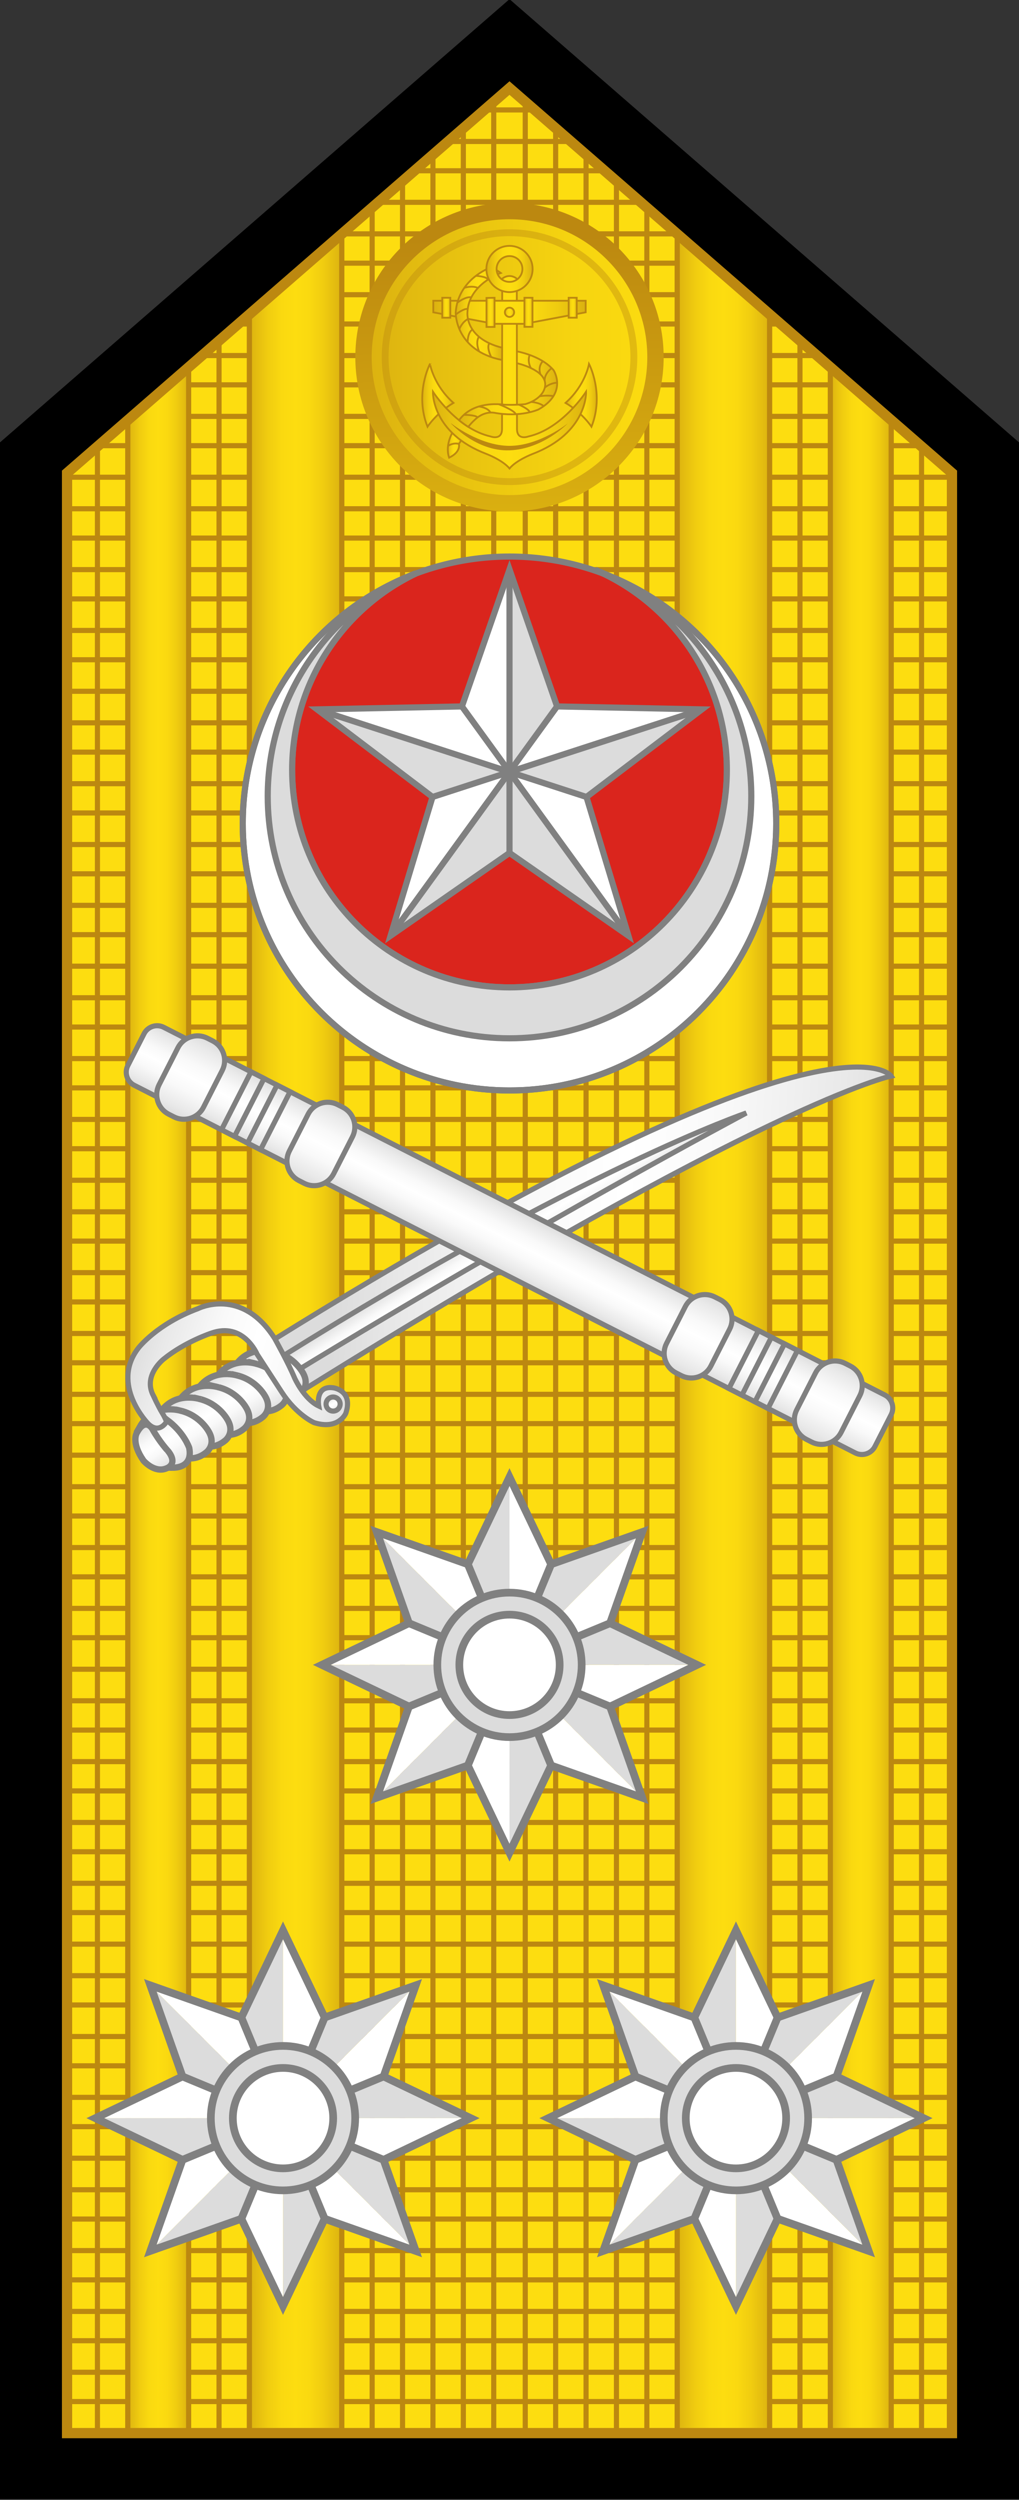 <?xml version="1.0" encoding="utf-8"?>
<!-- Generator: Adobe Illustrator 16.0.0, SVG Export Plug-In . SVG Version: 6.00 Build 0)  -->
<!DOCTYPE svg PUBLIC "-//W3C//DTD SVG 1.1//EN" "http://www.w3.org/Graphics/SVG/1.1/DTD/svg11.dtd">
<svg version="1.1"
	 id="svg18152" xmlns:x="http://ns.adobe.com/Extensibility/1.0/" xmlns:i="http://ns.adobe.com/AdobeIllustrator/10.0/" xmlns:graph="http://ns.adobe.com/Graphs/1.0/" xmlns:dc="http://purl.org/dc/elements/1.1/" xmlns:cc="http://creativecommons.org/ns#" xmlns:inkscape="http://www.inkscape.org/namespaces/inkscape" xmlns:sodipodi="http://sodipodi.sourceforge.net/DTD/sodipodi-0.dtd" xmlns:rdf="http://www.w3.org/1999/02/22-rdf-syntax-ns#" xmlns:svg="http://www.w3.org/2000/svg" inkscape:version="0.91 r13725" sodipodi:docname="16.SKA-BG.svg"
	 xmlns="http://www.w3.org/2000/svg" xmlns:xlink="http://www.w3.org/1999/xlink" x="0px" y="0px" width="198.875px"
	 height="487.545px" viewBox="0 0 198.875 487.545" enable-background="new 0 0 198.875 487.545" xml:space="preserve">
<rect x="0" y="0" width="198.875" height="487.545" fill="#333333" stroke="none"/>
<sodipodi:namedview  id="base" fit-margin-left="0" bordercolor="#666666" pagecolor="#ffffff" inkscape:zoom="0.35" inkscape:cy="644.89649" borderopacity="1.0" inkscape:cx="-491.28567" fit-margin-top="0" showgrid="false" inkscape:window-x="-8" inkscape:window-y="-8" inkscape:window-width="1366" inkscape:current-layer="layer1" inkscape:window-height="705" inkscape:document-units="px" fit-margin-bottom="0" fit-margin-right="0" inkscape:pageshadow="2" inkscape:pageopacity="0.0" inkscape:window-maximized="1">
	</sodipodi:namedview>
<g>
	<g>
		<polygon stroke="#000000" stroke-width="2" stroke-miterlimit="10" points="1,486.382 1,86.733 99.437,1.163 197.875,86.733 
			197.875,486.382 		"/>
		<polygon fill="#FDDD10" points="13.085,474.517 13.085,92.24 99.437,17.175 185.791,92.24 185.791,474.517 		"/>
		<g>
			<line fill="none" stroke="#BC8810" stroke-miterlimit="10" x1="13.25" y1="468.364" x2="185.791" y2="468.364"/>
			<line fill="none" stroke="#BC8810" stroke-miterlimit="10" x1="13.25" y1="462.651" x2="185.791" y2="462.651"/>
			<line fill="none" stroke="#BC8810" stroke-miterlimit="10" x1="13.25" y1="456.499" x2="185.791" y2="456.499"/>
			<line fill="none" stroke="#BC8810" stroke-miterlimit="10" x1="13.25" y1="450.786" x2="185.791" y2="450.786"/>
			<line fill="none" stroke="#BC8810" stroke-miterlimit="10" x1="13.25" y1="444.632" x2="185.791" y2="444.632"/>
			<line fill="none" stroke="#BC8810" stroke-miterlimit="10" x1="13.25" y1="438.921" x2="185.791" y2="438.921"/>
			<line fill="none" stroke="#BC8810" stroke-miterlimit="10" x1="13.25" y1="432.769" x2="185.791" y2="432.769"/>
			<line fill="none" stroke="#BC8810" stroke-miterlimit="10" x1="13.25" y1="427.056" x2="185.791" y2="427.056"/>
			<line fill="none" stroke="#BC8810" stroke-miterlimit="10" x1="13.25" y1="420.903" x2="185.791" y2="420.903"/>
			<line fill="none" stroke="#BC8810" stroke-miterlimit="10" x1="13.25" y1="414.751" x2="185.791" y2="414.751"/>
			<line fill="none" stroke="#BC8810" stroke-miterlimit="10" x1="13.25" y1="409.038" x2="185.791" y2="409.038"/>
			<line fill="none" stroke="#BC8810" stroke-miterlimit="10" x1="13.25" y1="402.886" x2="185.791" y2="402.886"/>
			<line fill="none" stroke="#BC8810" stroke-miterlimit="10" x1="13.25" y1="397.173" x2="185.791" y2="397.173"/>
			<line fill="none" stroke="#BC8810" stroke-miterlimit="10" x1="13.25" y1="391.021" x2="185.791" y2="391.021"/>
			<line fill="none" stroke="#BC8810" stroke-miterlimit="10" x1="13.25" y1="385.308" x2="185.791" y2="385.308"/>
			<line fill="none" stroke="#BC8810" stroke-miterlimit="10" x1="13.25" y1="379.155" x2="185.791" y2="379.155"/>
			<line fill="none" stroke="#BC8810" stroke-miterlimit="10" x1="13.25" y1="373.003" x2="185.791" y2="373.003"/>
			<line fill="none" stroke="#BC8810" stroke-miterlimit="10" x1="13.25" y1="367.29" x2="185.791" y2="367.29"/>
			<line fill="none" stroke="#BC8810" stroke-miterlimit="10" x1="13.25" y1="361.138" x2="185.791" y2="361.138"/>
			<line fill="none" stroke="#BC8810" stroke-miterlimit="10" x1="13.25" y1="355.425" x2="185.791" y2="355.425"/>
			<line fill="none" stroke="#BC8810" stroke-miterlimit="10" x1="13.25" y1="349.272" x2="185.791" y2="349.272"/>
			<line fill="none" stroke="#BC8810" stroke-miterlimit="10" x1="13.25" y1="343.56" x2="185.791" y2="343.56"/>
			<line fill="none" stroke="#BC8810" stroke-miterlimit="10" x1="13.25" y1="337.407" x2="185.791" y2="337.407"/>
			<line fill="none" stroke="#BC8810" stroke-miterlimit="10" x1="13.25" y1="331.694" x2="185.791" y2="331.694"/>
			<line fill="none" stroke="#BC8810" stroke-miterlimit="10" x1="13.25" y1="325.542" x2="185.791" y2="325.542"/>
			<line fill="none" stroke="#BC8810" stroke-miterlimit="10" x1="13.25" y1="319.39" x2="185.791" y2="319.39"/>
			<line fill="none" stroke="#BC8810" stroke-miterlimit="10" x1="13.25" y1="313.677" x2="185.791" y2="313.677"/>
			<line fill="none" stroke="#BC8810" stroke-miterlimit="10" x1="13.25" y1="307.524" x2="185.791" y2="307.524"/>
			<line fill="none" stroke="#BC8810" stroke-miterlimit="10" x1="13.25" y1="301.812" x2="185.791" y2="301.812"/>
			<line fill="none" stroke="#BC8810" stroke-miterlimit="10" x1="13.25" y1="295.659" x2="185.791" y2="295.659"/>
			<line fill="none" stroke="#BC8810" stroke-miterlimit="10" x1="13.25" y1="289.946" x2="185.791" y2="289.946"/>
			<line fill="none" stroke="#BC8810" stroke-miterlimit="10" x1="13.25" y1="283.794" x2="185.791" y2="283.794"/>
			<line fill="none" stroke="#BC8810" stroke-miterlimit="10" x1="13.25" y1="277.642" x2="185.791" y2="277.642"/>
			<line fill="none" stroke="#BC8810" stroke-miterlimit="10" x1="13.25" y1="271.929" x2="185.791" y2="271.929"/>
			<line fill="none" stroke="#BC8810" stroke-miterlimit="10" x1="13.25" y1="265.776" x2="185.791" y2="265.776"/>
			<line fill="none" stroke="#BC8810" stroke-miterlimit="10" x1="13.25" y1="260.063" x2="185.791" y2="260.063"/>
			<line fill="none" stroke="#BC8810" stroke-miterlimit="10" x1="13.25" y1="253.911" x2="185.791" y2="253.911"/>
			<line fill="none" stroke="#BC8810" stroke-miterlimit="10" x1="13.25" y1="248.198" x2="185.791" y2="248.198"/>
			<line fill="none" stroke="#BC8810" stroke-miterlimit="10" x1="13.25" y1="242.046" x2="185.791" y2="242.046"/>
			<line fill="none" stroke="#BC8810" stroke-miterlimit="10" x1="13.25" y1="236.333" x2="185.791" y2="236.333"/>
			<line fill="none" stroke="#BC8810" stroke-miterlimit="10" x1="13.25" y1="230.179" x2="185.791" y2="230.179"/>
			<line fill="none" stroke="#BC8810" stroke-miterlimit="10" x1="13.25" y1="224.028" x2="185.791" y2="224.028"/>
			<line fill="none" stroke="#BC8810" stroke-miterlimit="10" x1="13.25" y1="218.315" x2="185.791" y2="218.315"/>
			<line fill="none" stroke="#BC8810" stroke-miterlimit="10" x1="13.25" y1="212.163" x2="185.791" y2="212.163"/>
			<line fill="none" stroke="#BC8810" stroke-miterlimit="10" x1="13.25" y1="206.45" x2="185.791" y2="206.45"/>
			<line fill="none" stroke="#BC8810" stroke-miterlimit="10" x1="13.25" y1="200.298" x2="185.791" y2="200.298"/>
			<line fill="none" stroke="#BC8810" stroke-miterlimit="10" x1="13.25" y1="194.585" x2="185.791" y2="194.585"/>
			<line fill="none" stroke="#BC8810" stroke-miterlimit="10" x1="13.25" y1="188.431" x2="185.791" y2="188.431"/>
			<line fill="none" stroke="#BC8810" stroke-miterlimit="10" x1="13.25" y1="182.28" x2="185.791" y2="182.28"/>
			<line fill="none" stroke="#BC8810" stroke-miterlimit="10" x1="13.25" y1="176.567" x2="185.791" y2="176.567"/>
			<line fill="none" stroke="#BC8810" stroke-miterlimit="10" x1="13.25" y1="170.416" x2="185.791" y2="170.416"/>
			<line fill="none" stroke="#BC8810" stroke-miterlimit="10" x1="13.25" y1="164.702" x2="185.791" y2="164.702"/>
			<line fill="none" stroke="#BC8810" stroke-miterlimit="10" x1="13.25" y1="158.55" x2="185.791" y2="158.55"/>
			<line fill="none" stroke="#BC8810" stroke-miterlimit="10" x1="13.25" y1="152.837" x2="185.791" y2="152.837"/>
			<line fill="none" stroke="#BC8810" stroke-miterlimit="10" x1="13.25" y1="146.683" x2="185.791" y2="146.683"/>
			<line fill="none" stroke="#BC8810" stroke-miterlimit="10" x1="13.25" y1="140.97" x2="185.791" y2="140.97"/>
			<line fill="none" stroke="#BC8810" stroke-miterlimit="10" x1="13.25" y1="134.819" x2="185.791" y2="134.819"/>
			<line fill="none" stroke="#BC8810" stroke-miterlimit="10" x1="13.25" y1="128.667" x2="185.791" y2="128.667"/>
			<line fill="none" stroke="#BC8810" stroke-miterlimit="10" x1="13.25" y1="122.954" x2="185.791" y2="122.954"/>
			<line fill="none" stroke="#BC8810" stroke-miterlimit="10" x1="13.25" y1="116.8" x2="185.791" y2="116.8"/>
			<line fill="none" stroke="#BC8810" stroke-miterlimit="10" x1="13.25" y1="111.089" x2="185.791" y2="111.089"/>
			<line fill="none" stroke="#BC8810" stroke-miterlimit="10" x1="13.25" y1="104.936" x2="185.791" y2="104.936"/>
			<line fill="none" stroke="#BC8810" stroke-miterlimit="10" x1="13.25" y1="99.222" x2="185.791" y2="99.222"/>
			<line fill="none" stroke="#BC8810" stroke-miterlimit="10" x1="13.25" y1="93.071" x2="185.791" y2="93.071"/>
			<line fill="none" stroke="#BC8810" stroke-miterlimit="10" x1="19.207" y1="86.919" x2="179.668" y2="86.919"/>
			<line fill="none" stroke="#BC8810" stroke-miterlimit="10" x1="25.778" y1="81.206" x2="173.094" y2="81.206"/>
			<line fill="none" stroke="#BC8810" stroke-miterlimit="10" x1="32.855" y1="75.053" x2="166.018" y2="75.053"/>
			<line fill="none" stroke="#BC8810" stroke-miterlimit="10" x1="39.428" y1="69.341" x2="159.445" y2="69.341"/>
			<line fill="none" stroke="#BC8810" stroke-miterlimit="10" x1="46.506" y1="63.188" x2="152.368" y2="63.188"/>
			<line fill="none" stroke="#BC8810" stroke-miterlimit="10" x1="53.076" y1="57.475" x2="145.797" y2="57.475"/>
			<line fill="none" stroke="#BC8810" stroke-miterlimit="10" x1="60.154" y1="51.323" x2="138.717" y2="51.323"/>
			<line fill="none" stroke="#BC8810" stroke-miterlimit="10" x1="66.727" y1="45.61" x2="132.146" y2="45.61"/>
			<line fill="none" stroke="#BC8810" stroke-miterlimit="10" x1="73.803" y1="39.458" x2="125.068" y2="39.458"/>
			<line fill="none" stroke="#BC8810" stroke-miterlimit="10" x1="80.881" y1="33.305" x2="117.992" y2="33.305"/>
			<line fill="none" stroke="#BC8810" stroke-miterlimit="10" x1="87.453" y1="27.592" x2="111.422" y2="27.592"/>
			<line fill="none" stroke="#BC8810" stroke-miterlimit="10" x1="94.53" y1="21.44" x2="104.342" y2="21.44"/>
			<line fill="none" stroke="#BC8810" stroke-miterlimit="10" x1="179.855" y1="87.083" x2="179.855" y2="474.661"/>
			<line fill="none" stroke="#BC8810" stroke-miterlimit="10" x1="173.924" y1="81.926" x2="173.924" y2="474.661"/>
			<line fill="none" stroke="#BC8810" stroke-miterlimit="10" x1="167.991" y1="76.769" x2="167.991" y2="474.661"/>
			<line fill="none" stroke="#BC8810" stroke-miterlimit="10" x1="162.057" y1="71.612" x2="162.057" y2="474.661"/>
			<line fill="none" stroke="#BC8810" stroke-miterlimit="10" x1="156.127" y1="66.455" x2="156.127" y2="474.661"/>
			<line fill="none" stroke="#BC8810" stroke-miterlimit="10" x1="150.193" y1="61.298" x2="150.193" y2="474.661"/>
			<line fill="none" stroke="#BC8810" stroke-miterlimit="10" x1="144.043" y1="55.949" x2="144.043" y2="474.661"/>
			<line fill="none" stroke="#BC8810" stroke-miterlimit="10" x1="138.107" y1="50.792" x2="138.107" y2="474.661"/>
			<line fill="none" stroke="#BC8810" stroke-miterlimit="10" x1="132.174" y1="45.635" x2="132.174" y2="474.661"/>
			<line fill="none" stroke="#BC8810" stroke-miterlimit="10" x1="126.243" y1="40.478" x2="126.243" y2="474.661"/>
			<line fill="none" stroke="#BC8810" stroke-miterlimit="10" x1="120.311" y1="35.321" x2="120.311" y2="474.661"/>
			<line fill="none" stroke="#BC8810" stroke-miterlimit="10" x1="114.379" y1="30.164" x2="114.379" y2="474.661"/>
			<line fill="none" stroke="#BC8810" stroke-miterlimit="10" x1="108.445" y1="25.007" x2="108.445" y2="474.661"/>
			<line fill="none" stroke="#BC8810" stroke-miterlimit="10" x1="102.512" y1="19.849" x2="102.512" y2="474.661"/>
			<line fill="none" stroke="#BC8810" stroke-miterlimit="10" x1="96.36" y1="19.849" x2="96.36" y2="474.661"/>
			<line fill="none" stroke="#BC8810" stroke-miterlimit="10" x1="90.428" y1="25.007" x2="90.428" y2="474.661"/>
			<line fill="none" stroke="#BC8810" stroke-miterlimit="10" x1="84.495" y1="30.164" x2="84.495" y2="474.661"/>
			<line fill="none" stroke="#BC8810" stroke-miterlimit="10" x1="78.563" y1="35.321" x2="78.563" y2="474.661"/>
			<line fill="none" stroke="#BC8810" stroke-miterlimit="10" x1="72.631" y1="40.478" x2="72.631" y2="474.661"/>
			<line fill="none" stroke="#BC8810" stroke-miterlimit="10" x1="66.697" y1="45.635" x2="66.697" y2="474.661"/>
			<line fill="none" stroke="#BC8810" stroke-miterlimit="10" x1="60.764" y1="50.792" x2="60.764" y2="474.661"/>
			<line fill="none" stroke="#BC8810" stroke-miterlimit="10" x1="54.832" y1="55.949" x2="54.832" y2="474.661"/>
			<line fill="none" stroke="#BC8810" stroke-miterlimit="10" x1="48.68" y1="61.298" x2="48.68" y2="474.661"/>
			<line fill="none" stroke="#BC8810" stroke-miterlimit="10" x1="42.748" y1="66.455" x2="42.748" y2="474.661"/>
			<line fill="none" stroke="#BC8810" stroke-miterlimit="10" x1="36.814" y1="71.612" x2="36.814" y2="474.661"/>
			<line fill="none" stroke="#BC8810" stroke-miterlimit="10" x1="30.883" y1="76.769" x2="30.883" y2="474.661"/>
			<line fill="none" stroke="#BC8810" stroke-miterlimit="10" x1="24.949" y1="81.926" x2="24.949" y2="474.661"/>
			<line fill="none" stroke="#BC8810" stroke-miterlimit="10" x1="19.017" y1="87.083" x2="19.017" y2="474.661"/>
		</g>
		<g>
			
				<linearGradient id="SVGID_1_" gradientUnits="userSpaceOnUse" x1="988.91" y1="678.279" x2="1000.775" y2="678.279" gradientTransform="matrix(1 0 0 1 -963.961 -405.215)">
				<stop  offset="0" style="stop-color:#DBB110"/>
				<stop  offset="0.041" style="stop-color:#E0B810"/>
				<stop  offset="0.197" style="stop-color:#F0CC10"/>
				<stop  offset="0.351" style="stop-color:#FAD910"/>
				<stop  offset="0.5" style="stop-color:#FDDD10"/>
				<stop  offset="0.649" style="stop-color:#FAD910"/>
				<stop  offset="0.803" style="stop-color:#F0CC10"/>
				<stop  offset="0.959" style="stop-color:#E0B810"/>
				<stop  offset="1" style="stop-color:#DBB110"/>
			</linearGradient>
			<polygon fill="url(#SVGID_1_)" stroke="#BC8810" stroke-miterlimit="10" points="24.949,474.517 24.949,81.926 36.814,71.612 
				36.814,474.517 			"/>
			
				<linearGradient id="SVGID_2_" gradientUnits="userSpaceOnUse" x1="1126.018" y1="678.279" x2="1137.885" y2="678.279" gradientTransform="matrix(1 0 0 1 -963.961 -405.215)">
				<stop  offset="0" style="stop-color:#DBB110"/>
				<stop  offset="0.041" style="stop-color:#E0B810"/>
				<stop  offset="0.197" style="stop-color:#F0CC10"/>
				<stop  offset="0.351" style="stop-color:#FAD910"/>
				<stop  offset="0.5" style="stop-color:#FDDD10"/>
				<stop  offset="0.649" style="stop-color:#FAD910"/>
				<stop  offset="0.803" style="stop-color:#F0CC10"/>
				<stop  offset="0.959" style="stop-color:#E0B810"/>
				<stop  offset="1" style="stop-color:#DBB110"/>
			</linearGradient>
			<polygon fill="url(#SVGID_2_)" stroke="#BC8810" stroke-miterlimit="10" points="173.924,474.517 173.924,81.926 162.057,71.612 
				162.057,474.517 			"/>
			
				<linearGradient id="SVGID_3_" gradientUnits="userSpaceOnUse" x1="1012.641" y1="665.29" x2="1030.658" y2="665.29" gradientTransform="matrix(1 0 0 1 -963.961 -405.215)">
				<stop  offset="0" style="stop-color:#DBB110"/>
				<stop  offset="0.041" style="stop-color:#E0B810"/>
				<stop  offset="0.197" style="stop-color:#F0CC10"/>
				<stop  offset="0.351" style="stop-color:#FAD910"/>
				<stop  offset="0.5" style="stop-color:#FDDD10"/>
				<stop  offset="0.649" style="stop-color:#FAD910"/>
				<stop  offset="0.803" style="stop-color:#F0CC10"/>
				<stop  offset="0.959" style="stop-color:#E0B810"/>
				<stop  offset="1" style="stop-color:#DBB110"/>
			</linearGradient>
			<polygon fill="url(#SVGID_3_)" stroke="#BC8810" stroke-miterlimit="10" points="48.68,474.517 48.68,61.298 66.697,45.635 
				66.697,474.517 			"/>
			
				<linearGradient id="SVGID_4_" gradientUnits="userSpaceOnUse" x1="1096.135" y1="665.29" x2="1114.154" y2="665.29" gradientTransform="matrix(1 0 0 1 -963.961 -405.215)">
				<stop  offset="0" style="stop-color:#DBB110"/>
				<stop  offset="0.041" style="stop-color:#E0B810"/>
				<stop  offset="0.197" style="stop-color:#F0CC10"/>
				<stop  offset="0.351" style="stop-color:#FAD910"/>
				<stop  offset="0.5" style="stop-color:#FDDD10"/>
				<stop  offset="0.649" style="stop-color:#FAD910"/>
				<stop  offset="0.803" style="stop-color:#F0CC10"/>
				<stop  offset="0.959" style="stop-color:#E0B810"/>
				<stop  offset="1" style="stop-color:#DBB110"/>
			</linearGradient>
			<polygon fill="url(#SVGID_4_)" stroke="#BC8810" stroke-miterlimit="10" points="150.193,474.517 150.193,61.298 132.174,45.635 
				132.174,474.517 			"/>
		</g>
		<polygon fill="none" stroke="#BC8810" stroke-width="2" stroke-miterlimit="10" points="13.085,474.517 13.085,92.24 
			99.437,17.175 185.791,92.24 185.791,474.517 		"/>
	</g>
	<g>
		<g>
			<g>
				<g>
					<polygon fill="#DCDCDC" points="143.635,413.091 135.508,393.464 143.635,376.466 					"/>
					<polygon fill="#FFFFFF" points="143.635,413.091 151.764,393.464 143.635,376.466 					"/>
					<polygon fill="#DCDCDC" points="143.635,413.091 151.764,393.464 169.536,387.192 					"/>
					<polygon fill="#FFFFFF" points="143.635,413.091 163.262,404.964 169.536,387.192 					"/>
					<polygon fill="#DCDCDC" points="143.635,413.091 163.262,404.964 180.262,413.091 					"/>
					<polygon fill="#FFFFFF" points="143.635,413.091 163.262,421.222 180.262,413.091 					"/>
					<polygon fill="#DCDCDC" points="143.635,413.091 163.262,421.222 169.536,438.991 					"/>
					<polygon fill="#FFFFFF" points="143.635,413.091 151.764,432.718 169.536,438.991 					"/>
					<polygon fill="#DCDCDC" points="143.635,413.091 151.764,432.718 143.635,449.72 					"/>
					<polygon fill="#FFFFFF" points="143.635,413.091 135.508,432.718 143.635,449.72 					"/>
					<polygon fill="#DCDCDC" points="143.635,413.091 135.508,432.718 117.736,438.991 					"/>
					<polygon fill="#FFFFFF" points="143.635,413.091 124.01,421.222 117.736,438.991 					"/>
					<polygon fill="#DCDCDC" points="143.635,413.091 124.01,421.222 107.008,413.091 					"/>
					<polygon fill="#FFFFFF" points="143.635,413.091 124.01,404.964 107.008,413.091 					"/>
					<polygon fill="#DCDCDC" points="143.635,413.091 124.01,404.964 117.736,387.192 					"/>
					<polygon fill="#FFFFFF" points="143.635,413.091 135.508,393.464 117.736,387.192 					"/>
				</g>
				<g>
					
						<line fill="none" stroke="#808080" stroke-width="1.5" stroke-miterlimit="10" x1="135.508" y1="393.464" x2="151.764" y2="432.718"/>
					
						<line fill="none" stroke="#808080" stroke-width="1.5" stroke-miterlimit="10" x1="151.764" y1="393.464" x2="135.508" y2="432.718"/>
					
						<line fill="none" stroke="#808080" stroke-width="1.5" stroke-miterlimit="10" x1="163.262" y1="421.222" x2="124.01" y2="404.964"/>
					
						<line fill="none" stroke="#808080" stroke-width="1.5" stroke-miterlimit="10" x1="163.262" y1="404.964" x2="124.01" y2="421.222"/>
				</g>
				<polygon fill="none" stroke="#808080" stroke-width="1.5" stroke-miterlimit="10" points="143.635,376.466 151.764,393.464 
					169.536,387.192 163.262,404.964 180.262,413.091 163.262,421.222 169.536,438.991 151.764,432.718 143.635,449.72 
					135.508,432.718 117.736,438.991 124.01,421.222 107.008,413.091 124.01,404.964 117.736,387.192 135.508,393.464 				"/>
			</g>
			<g>
				<circle fill="#DCDCDC" stroke="#808080" stroke-width="1.5" stroke-miterlimit="10" cx="143.635" cy="413.092" r="14.087"/>
				<circle fill="#FFFFFF" stroke="#808080" stroke-width="1.5" stroke-miterlimit="10" cx="143.635" cy="413.092" r="9.792"/>
			</g>
		</g>
		<g>
			<g>
				<g>
					<polygon fill="#DCDCDC" points="55.236,413.091 47.107,393.464 55.236,376.466 					"/>
					<polygon fill="#FFFFFF" points="55.236,413.091 63.365,393.464 55.236,376.466 					"/>
					<polygon fill="#DCDCDC" points="55.236,413.091 63.365,393.464 81.135,387.192 					"/>
					<polygon fill="#FFFFFF" points="55.236,413.091 74.862,404.964 81.135,387.192 					"/>
					<polygon fill="#DCDCDC" points="55.236,413.091 74.862,404.964 91.863,413.091 					"/>
					<polygon fill="#FFFFFF" points="55.236,413.091 74.862,421.222 91.863,413.091 					"/>
					<polygon fill="#DCDCDC" points="55.236,413.091 74.862,421.222 81.135,438.991 					"/>
					<polygon fill="#FFFFFF" points="55.236,413.091 63.365,432.718 81.135,438.991 					"/>
					<polygon fill="#DCDCDC" points="55.236,413.091 63.365,432.718 55.236,449.72 					"/>
					<polygon fill="#FFFFFF" points="55.236,413.091 47.107,432.718 55.236,449.72 					"/>
					<polygon fill="#DCDCDC" points="55.236,413.091 47.107,432.718 29.338,438.991 					"/>
					<polygon fill="#FFFFFF" points="55.236,413.091 35.61,421.222 29.338,438.991 					"/>
					<polygon fill="#DCDCDC" points="55.236,413.091 35.61,421.222 18.609,413.091 					"/>
					<polygon fill="#FFFFFF" points="55.236,413.091 35.61,404.964 18.609,413.091 					"/>
					<polygon fill="#DCDCDC" points="55.236,413.091 35.61,404.964 29.338,387.192 					"/>
					<polygon fill="#FFFFFF" points="55.236,413.091 47.107,393.464 29.338,387.192 					"/>
				</g>
				<g>
					
						<line fill="none" stroke="#808080" stroke-width="1.5" stroke-miterlimit="10" x1="47.107" y1="393.464" x2="63.365" y2="432.718"/>
					
						<line fill="none" stroke="#808080" stroke-width="1.5" stroke-miterlimit="10" x1="63.365" y1="393.464" x2="47.107" y2="432.718"/>
					
						<line fill="none" stroke="#808080" stroke-width="1.5" stroke-miterlimit="10" x1="74.862" y1="421.222" x2="35.61" y2="404.964"/>
					
						<line fill="none" stroke="#808080" stroke-width="1.5" stroke-miterlimit="10" x1="74.862" y1="404.964" x2="35.61" y2="421.222"/>
				</g>
				<polygon fill="none" stroke="#808080" stroke-width="1.5" stroke-miterlimit="10" points="55.236,376.466 63.365,393.464 
					81.135,387.192 74.862,404.964 91.863,413.091 74.862,421.222 81.135,438.991 63.365,432.718 55.236,449.72 47.107,432.718 
					29.338,438.991 35.61,421.222 18.609,413.091 35.61,404.964 29.338,387.192 47.107,393.464 				"/>
			</g>
			<g>
				<circle fill="#DCDCDC" stroke="#808080" stroke-width="1.5" stroke-miterlimit="10" cx="55.236" cy="413.092" r="14.087"/>
				<circle fill="#FFFFFF" stroke="#808080" stroke-width="1.5" stroke-miterlimit="10" cx="55.236" cy="413.092" r="9.792"/>
			</g>
		</g>
		<g>
			<g>
				<g>
					<polygon fill="#DCDCDC" points="99.437,324.692 91.307,305.065 99.437,288.065 					"/>
					<polygon fill="#FFFFFF" points="99.437,324.692 107.564,305.065 99.437,288.065 					"/>
					<polygon fill="#DCDCDC" points="99.437,324.692 107.564,305.065 125.338,298.792 					"/>
					<polygon fill="#FFFFFF" points="99.437,324.692 119.063,316.563 125.338,298.792 					"/>
					<polygon fill="#DCDCDC" points="99.437,324.692 119.063,316.563 136.064,324.692 					"/>
					<polygon fill="#FFFFFF" points="99.437,324.692 119.063,332.821 136.064,324.692 					"/>
					<polygon fill="#DCDCDC" points="99.437,324.692 119.063,332.821 125.338,350.591 					"/>
					<polygon fill="#FFFFFF" points="99.437,324.692 107.564,344.319 125.338,350.591 					"/>
					<polygon fill="#DCDCDC" points="99.437,324.692 107.564,344.319 99.437,361.319 					"/>
					<polygon fill="#FFFFFF" points="99.437,324.692 91.307,344.319 99.437,361.319 					"/>
					<polygon fill="#DCDCDC" points="99.437,324.692 91.307,344.319 73.537,350.591 					"/>
					<polygon fill="#FFFFFF" points="99.437,324.692 79.811,332.821 73.537,350.591 					"/>
					<polygon fill="#DCDCDC" points="99.437,324.692 79.811,332.821 62.81,324.692 					"/>
					<polygon fill="#FFFFFF" points="99.437,324.692 79.811,316.563 62.81,324.692 					"/>
					<polygon fill="#DCDCDC" points="99.437,324.692 79.811,316.563 73.537,298.792 					"/>
					<polygon fill="#FFFFFF" points="99.437,324.692 91.307,305.065 73.537,298.792 					"/>
				</g>
				<g>
					
						<line fill="none" stroke="#808080" stroke-width="1.5" stroke-miterlimit="10" x1="91.307" y1="305.065" x2="107.564" y2="344.319"/>
					
						<line fill="none" stroke="#808080" stroke-width="1.5" stroke-miterlimit="10" x1="107.564" y1="305.065" x2="91.307" y2="344.319"/>
					
						<line fill="none" stroke="#808080" stroke-width="1.5" stroke-miterlimit="10" x1="119.063" y1="332.821" x2="79.811" y2="316.563"/>
					
						<line fill="none" stroke="#808080" stroke-width="1.5" stroke-miterlimit="10" x1="119.063" y1="316.563" x2="79.811" y2="332.821"/>
				</g>
				<polygon fill="none" stroke="#808080" stroke-width="1.5" stroke-miterlimit="10" points="99.437,288.065 107.564,305.065 
					125.338,298.792 119.063,316.563 136.064,324.692 119.063,332.821 125.338,350.591 107.564,344.319 99.437,361.319 
					91.307,344.319 73.537,350.591 79.811,332.821 62.81,324.692 79.811,316.563 73.537,298.792 91.307,305.065 				"/>
			</g>
			<g>
				<circle fill="#DCDCDC" stroke="#808080" stroke-width="1.5" stroke-miterlimit="10" cx="99.437" cy="324.692" r="14.088"/>
				<circle fill="#FFFFFF" stroke="#808080" stroke-width="1.5" stroke-miterlimit="10" cx="99.437" cy="324.691" r="9.792"/>
			</g>
		</g>
	</g>
	<g>
		<g>
			<g>
				
					<linearGradient id="SVGID_5_" gradientUnits="userSpaceOnUse" x1="849.421" y1="93.356" x2="913.389" y2="183.742" gradientTransform="matrix(0.53 0.848 0.848 -0.53 -463.167 -433.984)">
					<stop  offset="0" style="stop-color:#DCDCDC"/>
					<stop  offset="0.124" style="stop-color:#E9E9E9"/>
					<stop  offset="0.337" style="stop-color:#F9F9F9"/>
					<stop  offset="0.5" style="stop-color:#FFFFFF"/>
					<stop  offset="0.663" style="stop-color:#F9F9F9"/>
					<stop  offset="0.876" style="stop-color:#E9E9E9"/>
					<stop  offset="1" style="stop-color:#DCDCDC"/>
				</linearGradient>
				<path fill="url(#SVGID_5_)" stroke="#808080" stroke-miterlimit="10" d="M59.24,271.063
					c90.236-56.201,114.673-61.207,114.673-61.207s-11.22-16.494-120.917,51.676L59.24,271.063z"/>
				
					<linearGradient id="SVGID_6_" gradientUnits="userSpaceOnUse" x1="867.039" y1="120.236" x2="874.776" y2="120.236" gradientTransform="matrix(0.53 0.848 0.848 -0.53 -463.167 -433.984)">
					<stop  offset="0" style="stop-color:#DCDCDC"/>
					<stop  offset="0.124" style="stop-color:#E9E9E9"/>
					<stop  offset="0.337" style="stop-color:#F9F9F9"/>
					<stop  offset="0.5" style="stop-color:#FFFFFF"/>
					<stop  offset="0.663" style="stop-color:#F9F9F9"/>
					<stop  offset="0.876" style="stop-color:#E9E9E9"/>
					<stop  offset="1" style="stop-color:#DCDCDC"/>
				</linearGradient>
				<path fill="url(#SVGID_6_)" stroke="#808080" stroke-miterlimit="10" d="M57.191,267.782
					c47.638-29.039,88.47-50.722,88.47-50.722s-32.002,10.875-90.729,47.572L57.191,267.782z"/>
			</g>
			<g>
				
					<linearGradient id="SVGID_7_" gradientUnits="userSpaceOnUse" x1="863.09" y1="65.583" x2="875.105" y2="65.583" gradientTransform="matrix(0.53 0.848 0.848 -0.53 -463.167 -433.984)">
					<stop  offset="0" style="stop-color:#DCDCDC"/>
					<stop  offset="0.124" style="stop-color:#E9E9E9"/>
					<stop  offset="0.337" style="stop-color:#F9F9F9"/>
					<stop  offset="0.5" style="stop-color:#FFFFFF"/>
					<stop  offset="0.663" style="stop-color:#F9F9F9"/>
					<stop  offset="0.876" style="stop-color:#E9E9E9"/>
					<stop  offset="1" style="stop-color:#DCDCDC"/>
				</linearGradient>
				<path fill="url(#SVGID_7_)" stroke="#808080" stroke-width="1.232" stroke-miterlimit="10" d="M45.625,266.827
					c0,0,3.738-0.83,8.127,3.068c0,0,1.944,1.619,0.709,2.912c0,0,2.051,0.702,4.146-1.021c0,0,1.899-1.386,0.604-3.873
					c0,0-1.623-3.349-5.725-4.295C53.486,263.622,48.311,262.056,45.625,266.827z"/>
				
					<linearGradient id="SVGID_8_" gradientUnits="userSpaceOnUse" x1="863.089" y1="61.252" x2="875.104" y2="61.252" gradientTransform="matrix(0.53 0.848 0.848 -0.53 -463.167 -433.984)">
					<stop  offset="0" style="stop-color:#DCDCDC"/>
					<stop  offset="0.124" style="stop-color:#E9E9E9"/>
					<stop  offset="0.337" style="stop-color:#F9F9F9"/>
					<stop  offset="0.5" style="stop-color:#FFFFFF"/>
					<stop  offset="0.663" style="stop-color:#F9F9F9"/>
					<stop  offset="0.876" style="stop-color:#E9E9E9"/>
					<stop  offset="1" style="stop-color:#DCDCDC"/>
				</linearGradient>
				<path fill="url(#SVGID_8_)" stroke="#808080" stroke-width="1.232" stroke-miterlimit="10" d="M41.952,269.122
					c0,0,3.739-0.832,8.128,3.068c0,0,1.945,1.619,0.708,2.914c0,0,2.05,0.699,4.146-1.021c0,0,1.899-1.387,0.604-3.875
					c0,0-1.622-3.346-5.725-4.291C49.814,265.919,44.639,264.353,41.952,269.122z"/>
				
					<linearGradient id="SVGID_9_" gradientUnits="userSpaceOnUse" x1="863.091" y1="56.922" x2="875.106" y2="56.922" gradientTransform="matrix(0.53 0.848 0.848 -0.53 -463.167 -433.984)">
					<stop  offset="0" style="stop-color:#DCDCDC"/>
					<stop  offset="0.124" style="stop-color:#E9E9E9"/>
					<stop  offset="0.337" style="stop-color:#F9F9F9"/>
					<stop  offset="0.5" style="stop-color:#FFFFFF"/>
					<stop  offset="0.663" style="stop-color:#F9F9F9"/>
					<stop  offset="0.876" style="stop-color:#E9E9E9"/>
					<stop  offset="1" style="stop-color:#DCDCDC"/>
				</linearGradient>
				<path fill="url(#SVGID_9_)" stroke="#808080" stroke-width="1.232" stroke-miterlimit="10" d="M38.28,271.417
					c0,0,3.739-0.832,8.128,3.068c0,0,1.945,1.619,0.708,2.912c0,0,2.052,0.703,4.146-1.021c0,0,1.901-1.387,0.604-3.875
					c0,0-1.623-3.349-5.726-4.293C46.141,268.212,40.967,266.647,38.28,271.417z"/>
				
					<linearGradient id="SVGID_10_" gradientUnits="userSpaceOnUse" x1="863.09" y1="52.591" x2="875.102" y2="52.591" gradientTransform="matrix(0.53 0.848 0.848 -0.53 -463.167 -433.984)">
					<stop  offset="0" style="stop-color:#DCDCDC"/>
					<stop  offset="0.124" style="stop-color:#E9E9E9"/>
					<stop  offset="0.337" style="stop-color:#F9F9F9"/>
					<stop  offset="0.5" style="stop-color:#FFFFFF"/>
					<stop  offset="0.663" style="stop-color:#F9F9F9"/>
					<stop  offset="0.876" style="stop-color:#E9E9E9"/>
					<stop  offset="1" style="stop-color:#DCDCDC"/>
				</linearGradient>
				<path fill="url(#SVGID_10_)" stroke="#808080" stroke-width="1.232" stroke-miterlimit="10" d="M34.608,273.712
					c0,0,3.739-0.832,8.128,3.068c0,0,1.943,1.619,0.707,2.912c0,0,2.05,0.701,4.146-1.021c0,0,1.9-1.385,0.604-3.871
					c0,0-1.624-3.35-5.725-4.295C42.47,270.507,37.295,268.942,34.608,273.712z"/>
				
					<linearGradient id="SVGID_11_" gradientUnits="userSpaceOnUse" x1="863.09" y1="48.261" x2="875.106" y2="48.261" gradientTransform="matrix(0.53 0.848 0.848 -0.53 -463.167 -433.984)">
					<stop  offset="0" style="stop-color:#DCDCDC"/>
					<stop  offset="0.124" style="stop-color:#E9E9E9"/>
					<stop  offset="0.337" style="stop-color:#F9F9F9"/>
					<stop  offset="0.5" style="stop-color:#FFFFFF"/>
					<stop  offset="0.663" style="stop-color:#F9F9F9"/>
					<stop  offset="0.876" style="stop-color:#E9E9E9"/>
					<stop  offset="1" style="stop-color:#DCDCDC"/>
				</linearGradient>
				<path fill="url(#SVGID_11_)" stroke="#808080" stroke-width="1.232" stroke-miterlimit="10" d="M30.936,276.007
					c0,0,3.739-0.83,8.128,3.066c0,0,1.945,1.621,0.707,2.914c0,0,2.05,0.701,4.146-1.019c0,0,1.9-1.389,0.604-3.875
					c0,0-1.623-3.348-5.724-4.297C38.798,272.8,33.621,271.237,30.936,276.007z"/>
				
					<linearGradient id="SVGID_12_" gradientUnits="userSpaceOnUse" x1="863.088" y1="43.932" x2="875.102" y2="43.932" gradientTransform="matrix(0.53 0.848 0.848 -0.53 -463.167 -433.984)">
					<stop  offset="0" style="stop-color:#DCDCDC"/>
					<stop  offset="0.124" style="stop-color:#E9E9E9"/>
					<stop  offset="0.337" style="stop-color:#F9F9F9"/>
					<stop  offset="0.5" style="stop-color:#FFFFFF"/>
					<stop  offset="0.663" style="stop-color:#F9F9F9"/>
					<stop  offset="0.876" style="stop-color:#E9E9E9"/>
					<stop  offset="1" style="stop-color:#DCDCDC"/>
				</linearGradient>
				<path fill="url(#SVGID_12_)" stroke="#808080" stroke-width="1.232" stroke-miterlimit="10" d="M27.264,278.3
					c0,0,3.739-0.83,8.128,3.068c0,0,1.945,1.619,0.708,2.91c0,0,2.049,0.703,4.146-1.019c0,0,1.9-1.387,0.604-3.872
					c0,0-1.623-3.349-5.725-4.294C35.125,275.097,29.949,273.53,27.264,278.3z"/>
				
					<linearGradient id="SVGID_13_" gradientUnits="userSpaceOnUse" x1="863.274" y1="41.424" x2="874.806" y2="41.424" gradientTransform="matrix(0.53 0.848 0.848 -0.53 -463.167 -433.984)">
					<stop  offset="0" style="stop-color:#DCDCDC"/>
					<stop  offset="0.124" style="stop-color:#E9E9E9"/>
					<stop  offset="0.337" style="stop-color:#F9F9F9"/>
					<stop  offset="0.5" style="stop-color:#FFFFFF"/>
					<stop  offset="0.663" style="stop-color:#F9F9F9"/>
					<stop  offset="0.876" style="stop-color:#E9E9E9"/>
					<stop  offset="1" style="stop-color:#DCDCDC"/>
				</linearGradient>
				<path fill="url(#SVGID_13_)" stroke="#808080" stroke-width="1.232" stroke-miterlimit="10" d="M27.59,279.341
					c0,0,1.394-0.529,4.704,5.654c0,0-0.155,1.422,1.35,1.238c0,0,4.096,0.279,3.283-3.877c0,0-1.056-3.119-4.46-5.529
					c0,0-1.91-1.766-3.357-0.465C29.11,276.364,26.94,277.581,27.59,279.341z"/>
				
					<linearGradient id="SVGID_14_" gradientUnits="userSpaceOnUse" x1="864.043" y1="38.145" x2="873.625" y2="38.145" gradientTransform="matrix(0.53 0.848 0.848 -0.53 -463.167 -433.984)">
					<stop  offset="0" style="stop-color:#DCDCDC"/>
					<stop  offset="0.124" style="stop-color:#E9E9E9"/>
					<stop  offset="0.337" style="stop-color:#F9F9F9"/>
					<stop  offset="0.5" style="stop-color:#FFFFFF"/>
					<stop  offset="0.663" style="stop-color:#F9F9F9"/>
					<stop  offset="0.876" style="stop-color:#E9E9E9"/>
					<stop  offset="1" style="stop-color:#DCDCDC"/>
				</linearGradient>
				<path fill="url(#SVGID_14_)" stroke="#808080" stroke-width="1.232" stroke-miterlimit="10" d="M29.731,278.677
					c0,0-1.354-2.4-3.05,0.813c0,0-1.141,1.809,1.326,5.37c0,0,2.123,2.5,4.48,1.509c0,0,2.323-0.736,0.399-3.277
					C32.889,283.091,31.127,281.206,29.731,278.677z"/>
				
					<linearGradient id="SVGID_15_" gradientUnits="userSpaceOnUse" x1="849.727" y1="45.566" x2="884.684" y2="74.328" gradientTransform="matrix(0.53 0.848 0.848 -0.53 -463.167 -433.984)">
					<stop  offset="0" style="stop-color:#DCDCDC"/>
					<stop  offset="0.124" style="stop-color:#E9E9E9"/>
					<stop  offset="0.337" style="stop-color:#F9F9F9"/>
					<stop  offset="0.5" style="stop-color:#FFFFFF"/>
					<stop  offset="0.663" style="stop-color:#F9F9F9"/>
					<stop  offset="0.876" style="stop-color:#E9E9E9"/>
					<stop  offset="1" style="stop-color:#DCDCDC"/>
				</linearGradient>
				<path fill="url(#SVGID_15_)" stroke="#808080" stroke-miterlimit="10" d="M31.71,275.646c0.604,1,0.789,1.631,0.789,1.631
					s-1.447,2.537-3.609,0.354c0,0-7.403-7.59-1.887-14.728c0,0,3.594-4.704,11.639-7.688c0,0,8.543-4.344,14.973,5.832
					c0,0,2.7,4.845,3.873,7.681c0,0,1.796,4.08,4.716,5.479c0,0-0.787-4.092,2.883-3.545c0,0,3.898,0.535,2.402,4.969
					c0,0-1.389,3.307-6.176,1.826c0,0-3.424-1.461-6.365-6.014l-4.771-7.334c0,0-2.646-6.375-8.974-4.104
					c0,0-5.099,1.681-9.231,5.024c0,0-4.142,3.187-2.046,7.152C29.925,272.181,30.866,274.253,31.71,275.646z"/>
				
					<linearGradient id="SVGID_16_" gradientUnits="userSpaceOnUse" x1="878.806" y1="72.835" x2="881.556" y2="72.835" gradientTransform="matrix(0.53 0.848 0.848 -0.53 -463.167 -433.984)">
					<stop  offset="0" style="stop-color:#DCDCDC"/>
					<stop  offset="0.124" style="stop-color:#E9E9E9"/>
					<stop  offset="0.337" style="stop-color:#F9F9F9"/>
					<stop  offset="0.5" style="stop-color:#FFFFFF"/>
					<stop  offset="0.663" style="stop-color:#F9F9F9"/>
					<stop  offset="0.876" style="stop-color:#E9E9E9"/>
					<stop  offset="1" style="stop-color:#DCDCDC"/>
				</linearGradient>
				<path fill="url(#SVGID_16_)" stroke="#808080" stroke-miterlimit="10" d="M66.178,273.099c0.401,0.644,0.207,1.492-0.438,1.896
					c-0.643,0.399-1.49,0.202-1.893-0.438c-0.402-0.645-0.207-1.492,0.438-1.896C64.928,272.261,65.776,272.456,66.178,273.099z"/>
			</g>
		</g>
		<g>
			
				<linearGradient id="SVGID_17_" gradientUnits="userSpaceOnUse" x1="939.962" y1="1409.539" x2="952.653" y2="1409.539" gradientTransform="matrix(0.454 -0.891 0.891 0.454 -1586.087 445.085)">
				<stop  offset="0" style="stop-color:#DCDCDC"/>
				<stop  offset="0.124" style="stop-color:#E9E9E9"/>
				<stop  offset="0.337" style="stop-color:#F9F9F9"/>
				<stop  offset="0.5" style="stop-color:#FFFFFF"/>
				<stop  offset="0.663" style="stop-color:#F9F9F9"/>
				<stop  offset="0.876" style="stop-color:#E9E9E9"/>
				<stop  offset="1" style="stop-color:#DCDCDC"/>
			</linearGradient>
			<path fill="url(#SVGID_17_)" stroke="#808080" stroke-miterlimit="10" d="M170.756,282.11c-0.713,1.399-2.439,1.959-3.838,1.248
				L26.193,211.657c-1.396-0.713-1.958-2.438-1.245-3.836l3.172-6.226c0.713-1.397,2.438-1.959,3.835-1.246l140.723,71.705
				c1.397,0.711,1.959,2.437,1.248,3.834L170.756,282.11z"/>
			<g>
				
					<linearGradient id="SVGID_18_" gradientUnits="userSpaceOnUse" x1="616.67" y1="1453.454" x2="633.309" y2="1453.454" gradientTransform="matrix(0.454 -0.891 0.891 0.454 -1417.115 170.553)">
					<stop  offset="0" style="stop-color:#DCDCDC"/>
					<stop  offset="0.124" style="stop-color:#E9E9E9"/>
					<stop  offset="0.337" style="stop-color:#F9F9F9"/>
					<stop  offset="0.5" style="stop-color:#FFFFFF"/>
					<stop  offset="0.663" style="stop-color:#F9F9F9"/>
					<stop  offset="0.876" style="stop-color:#E9E9E9"/>
					<stop  offset="1" style="stop-color:#DCDCDC"/>
				</linearGradient>
				<path fill="url(#SVGID_18_)" stroke="#808080" stroke-miterlimit="10" d="M165.951,266.407c2.098,1.07,2.938,3.658,1.869,5.758
					l-3.668,7.197c-1.068,2.096-3.657,2.938-5.754,1.869l-1.032-0.525c-2.099-1.066-2.938-3.656-1.872-5.754l3.672-7.199
					c1.064-2.098,3.656-2.938,5.754-1.869L165.951,266.407L165.951,266.407z"/>
				
					<linearGradient id="SVGID_19_" gradientUnits="userSpaceOnUse" x1="616.668" y1="1424.933" x2="633.306" y2="1424.933" gradientTransform="matrix(0.454 -0.891 0.891 0.454 -1417.115 170.553)">
					<stop  offset="0" style="stop-color:#DCDCDC"/>
					<stop  offset="0.124" style="stop-color:#E9E9E9"/>
					<stop  offset="0.337" style="stop-color:#F9F9F9"/>
					<stop  offset="0.5" style="stop-color:#FFFFFF"/>
					<stop  offset="0.663" style="stop-color:#F9F9F9"/>
					<stop  offset="0.876" style="stop-color:#E9E9E9"/>
					<stop  offset="1" style="stop-color:#DCDCDC"/>
				</linearGradient>
				<path fill="url(#SVGID_19_)" stroke="#808080" stroke-miterlimit="10" d="M140.536,253.46c2.097,1.068,2.938,3.656,1.868,5.754
					l-3.668,7.199c-1.066,2.1-3.656,2.939-5.754,1.869l-1.031-0.523c-2.096-1.068-2.938-3.658-1.867-5.756l3.668-7.197
					c1.066-2.1,3.657-2.938,5.754-1.869L140.536,253.46L140.536,253.46z"/>
				
					<linearGradient id="SVGID_20_" gradientUnits="userSpaceOnUse" x1="616.669" y1="1342.312" x2="633.306" y2="1342.312" gradientTransform="matrix(0.454 -0.891 0.891 0.454 -1417.115 170.553)">
					<stop  offset="0" style="stop-color:#DCDCDC"/>
					<stop  offset="0.124" style="stop-color:#E9E9E9"/>
					<stop  offset="0.337" style="stop-color:#F9F9F9"/>
					<stop  offset="0.5" style="stop-color:#FFFFFF"/>
					<stop  offset="0.663" style="stop-color:#F9F9F9"/>
					<stop  offset="0.876" style="stop-color:#E9E9E9"/>
					<stop  offset="1" style="stop-color:#DCDCDC"/>
				</linearGradient>
				<path fill="url(#SVGID_20_)" stroke="#808080" stroke-miterlimit="10" d="M66.92,215.95c2.096,1.068,2.938,3.657,1.871,5.755
					l-3.668,7.199c-1.07,2.098-3.658,2.939-5.755,1.87l-1.032-0.526c-2.096-1.068-2.938-3.656-1.869-5.754l3.668-7.199
					c1.068-2.098,3.658-2.938,5.754-1.869L66.92,215.95L66.92,215.95z"/>
				
					<linearGradient id="SVGID_21_" gradientUnits="userSpaceOnUse" x1="616.668" y1="1313.786" x2="633.306" y2="1313.786" gradientTransform="matrix(0.454 -0.891 0.891 0.454 -1417.115 170.553)">
					<stop  offset="0" style="stop-color:#DCDCDC"/>
					<stop  offset="0.124" style="stop-color:#E9E9E9"/>
					<stop  offset="0.337" style="stop-color:#F9F9F9"/>
					<stop  offset="0.5" style="stop-color:#FFFFFF"/>
					<stop  offset="0.663" style="stop-color:#F9F9F9"/>
					<stop  offset="0.876" style="stop-color:#E9E9E9"/>
					<stop  offset="1" style="stop-color:#DCDCDC"/>
				</linearGradient>
				<path fill="url(#SVGID_21_)" stroke="#808080" stroke-miterlimit="10" d="M41.507,203.001c2.097,1.068,2.938,3.656,1.869,5.754
					l-3.668,7.199c-1.069,2.098-3.657,2.938-5.755,1.87l-1.031-0.524c-2.098-1.069-2.939-3.658-1.871-5.756l3.669-7.199
					c1.067-2.098,3.658-2.938,5.755-1.868L41.507,203.001L41.507,203.001z"/>
			</g>
			<g>
				<g>
					
						<linearGradient id="SVGID_22_" gradientUnits="userSpaceOnUse" x1="618.643" y1="1330.901" x2="631.332" y2="1330.901" gradientTransform="matrix(0.454 -0.891 0.891 0.454 -1417.115 170.553)">
						<stop  offset="0" style="stop-color:#DCDCDC"/>
						<stop  offset="0.124" style="stop-color:#E9E9E9"/>
						<stop  offset="0.337" style="stop-color:#F9F9F9"/>
						<stop  offset="0.5" style="stop-color:#FFFFFF"/>
						<stop  offset="0.663" style="stop-color:#F9F9F9"/>
						<stop  offset="0.876" style="stop-color:#E9E9E9"/>
						<stop  offset="1" style="stop-color:#DCDCDC"/>
					</linearGradient>
					<polygon fill="url(#SVGID_22_)" stroke="#808080" stroke-miterlimit="10" points="48.312,222.925 54.072,211.619 
						56.613,212.913 50.853,224.22 					"/>
					
						<linearGradient id="SVGID_23_" gradientUnits="userSpaceOnUse" x1="618.643" y1="1325.196" x2="631.333" y2="1325.196" gradientTransform="matrix(0.454 -0.891 0.891 0.454 -1417.115 170.553)">
						<stop  offset="0" style="stop-color:#DCDCDC"/>
						<stop  offset="0.124" style="stop-color:#E9E9E9"/>
						<stop  offset="0.337" style="stop-color:#F9F9F9"/>
						<stop  offset="0.5" style="stop-color:#FFFFFF"/>
						<stop  offset="0.663" style="stop-color:#F9F9F9"/>
						<stop  offset="0.876" style="stop-color:#E9E9E9"/>
						<stop  offset="1" style="stop-color:#DCDCDC"/>
					</linearGradient>
					<polygon fill="url(#SVGID_23_)" stroke="#808080" stroke-miterlimit="10" points="43.229,220.335 48.99,209.028 
						51.531,210.324 45.77,221.63 					"/>
				</g>
				<g>
					
						<linearGradient id="SVGID_24_" gradientUnits="userSpaceOnUse" x1="618.644" y1="1442.044" x2="631.335" y2="1442.044" gradientTransform="matrix(0.454 -0.891 0.891 0.454 -1417.115 170.553)">
						<stop  offset="0" style="stop-color:#DCDCDC"/>
						<stop  offset="0.124" style="stop-color:#E9E9E9"/>
						<stop  offset="0.337" style="stop-color:#F9F9F9"/>
						<stop  offset="0.5" style="stop-color:#FFFFFF"/>
						<stop  offset="0.663" style="stop-color:#F9F9F9"/>
						<stop  offset="0.876" style="stop-color:#E9E9E9"/>
						<stop  offset="1" style="stop-color:#DCDCDC"/>
					</linearGradient>
					<polygon fill="url(#SVGID_24_)" stroke="#808080" stroke-miterlimit="10" points="147.34,273.382 153.104,262.077 
						155.645,263.37 149.883,274.679 					"/>
					
						<linearGradient id="SVGID_25_" gradientUnits="userSpaceOnUse" x1="618.643" y1="1436.341" x2="631.336" y2="1436.341" gradientTransform="matrix(0.454 -0.891 0.891 0.454 -1417.115 170.553)">
						<stop  offset="0" style="stop-color:#DCDCDC"/>
						<stop  offset="0.124" style="stop-color:#E9E9E9"/>
						<stop  offset="0.337" style="stop-color:#F9F9F9"/>
						<stop  offset="0.5" style="stop-color:#FFFFFF"/>
						<stop  offset="0.663" style="stop-color:#F9F9F9"/>
						<stop  offset="0.876" style="stop-color:#E9E9E9"/>
						<stop  offset="1" style="stop-color:#DCDCDC"/>
					</linearGradient>
					<polygon fill="url(#SVGID_25_)" stroke="#808080" stroke-miterlimit="10" points="142.258,270.794 148.021,259.485 
						150.561,260.78 144.799,272.089 					"/>
				</g>
			</g>
		</g>
	</g>
	<g>
		<circle fill="#DA251D" cx="99.437" cy="160.603" r="52.063"/>
		<path fill="#FFFFFF" stroke="#808080" stroke-width="1.2" stroke-miterlimit="10" d="M81.188,111.831
			c-14.297,6.822-24.174,21.411-24.174,38.308c0,23.431,18.994,42.425,42.423,42.425c23.43,0,42.422-18.994,42.422-42.425
			c0-16.906-9.891-31.504-24.201-38.321l0.001,0.002c19.768,7.386,33.84,26.44,33.84,48.784c0,28.753-23.31,52.063-52.063,52.063
			c-28.754,0-52.063-23.31-52.063-52.063c0-22.332,14.061-41.381,33.812-48.774"/>
		<path fill="#DCDCDC" stroke="#808080" stroke-width="1.2" stroke-miterlimit="10" d="M81.188,111.831
			c-14.297,6.822-24.174,21.411-24.174,38.308c0,23.431,18.994,42.425,42.423,42.425c23.43,0,42.422-18.994,42.422-42.425
			c0-16.906-9.891-31.504-24.201-38.321l0.019-0.047c17.007,7.133,28.951,23.938,28.951,43.536
			c0,26.062-21.129,47.189-47.189,47.189c-26.063,0-47.189-21.128-47.189-47.189c0-19.547,11.883-36.318,28.82-43.482"/>
		<g>
			<g>
				<polygon fill="#DCDCDC" points="99.438,150.55 108.721,137.77 99.438,111.06 				"/>
				<polygon fill="#FFFFFF" points="99.438,150.55 108.721,137.77 136.993,138.347 				"/>
				<polygon fill="#DCDCDC" points="99.437,150.55 114.461,155.431 136.993,138.347 				"/>
				<polygon fill="#FFFFFF" points="99.436,150.55 114.461,155.431 122.648,182.497 				"/>
				<polygon fill="#DCDCDC" points="99.436,150.55 99.438,166.345 122.648,182.497 				"/>
				<polygon fill="#DCDCDC" points="99.438,150.55 99.438,166.345 76.225,182.497 				"/>
				<polygon fill="#FFFFFF" points="99.438,150.55 84.414,155.431 76.225,182.497 				"/>
				<polygon fill="#DCDCDC" points="99.438,150.548 84.414,155.431 61.881,138.347 				"/>
				<polygon fill="#FFFFFF" points="99.438,150.548 90.152,137.77 61.881,138.347 				"/>
				<polygon fill="#FFFFFF" points="99.436,150.55 90.152,137.77 99.438,111.06 				"/>
			</g>
			<g>
				<g>
					
						<line fill="none" stroke="#808080" stroke-width="1.2" stroke-miterlimit="10" x1="99.438" y1="111.06" x2="99.438" y2="166.345"/>
					
						<line fill="none" stroke="#808080" stroke-width="1.2" stroke-miterlimit="10" x1="136.993" y1="138.347" x2="84.414" y2="155.431"/>
					
						<line fill="none" stroke="#808080" stroke-width="1.2" stroke-miterlimit="10" x1="122.648" y1="182.497" x2="90.152" y2="137.77"/>
					
						<line fill="none" stroke="#808080" stroke-width="1.2" stroke-miterlimit="10" x1="76.225" y1="182.497" x2="108.721" y2="137.77"/>
					
						<line fill="none" stroke="#808080" stroke-width="1.2" stroke-miterlimit="10" x1="61.881" y1="138.347" x2="114.461" y2="155.431"/>
				</g>
				<polygon fill="none" stroke="#808080" stroke-width="1.2" stroke-miterlimit="10" points="99.438,111.06 108.721,137.77 
					136.993,138.347 114.461,155.431 122.648,182.497 99.438,166.345 76.225,182.497 84.414,155.431 61.881,138.347 90.152,137.77 
									"/>
			</g>
		</g>
		<circle fill="none" stroke="#808080" stroke-width="1.2" stroke-miterlimit="10" cx="99.437" cy="160.603" r="52.063"/>
	</g>
	<g>
		<g id="g53455" transform="translate(4051.031,0)">
			
				<linearGradient id="circle53457_1_" gradientUnits="userSpaceOnUse" x1="-119922.734" y1="1625.185" x2="-119897.875" y2="1625.185" gradientTransform="matrix(2.4 0 0 2.4 283833.25 -3830.784)">
				<stop  offset="0" style="stop-color:#DBB110"/>
				<stop  offset="0.188" style="stop-color:#E3BC10"/>
				<stop  offset="0.691" style="stop-color:#F6D410"/>
				<stop  offset="1" style="stop-color:#FDDD10"/>
			</linearGradient>
			
				<linearGradient id="circle53457_2_" gradientUnits="userSpaceOnUse" x1="-73684.734" y1="1167.413" x2="-73685.375" y2="1137.586" gradientTransform="matrix(1.858 0 0 1.858 217158.406 -3876.961)">
				<stop  offset="0" style="stop-color:#DBB110"/>
				<stop  offset="1" style="stop-color:#BC8810"/>
			</linearGradient>
			
				<path id="circle53457" fill="url(#circle53457_1_)" stroke="url(#circle53457_2_)" stroke-width="3.192" stroke-linejoin="round" d="
				M-3951.591,41.163c15.734,0,28.488,12.757,28.488,28.495c0,15.737-12.756,28.494-28.488,28.494
				c-15.737,0-28.496-12.757-28.496-28.494C-3980.087,53.92-3967.332,41.163-3951.591,41.163z"/>
			<path id="circle53459" fill="none" stroke="#BC8810" stroke-width="1.339" stroke-linejoin="round" stroke-opacity="0.392" d="
				M-3951.591,45.386c13.402,0,24.271,10.867,24.271,24.272c0,13.405-10.865,24.27-24.271,24.27
				c-13.408,0-24.272-10.864-24.272-24.27C-3975.866,56.254-3965,45.386-3951.591,45.386z"/>
		</g>
		<g>
			<g>
				
					<linearGradient id="SVGID_26_" gradientUnits="userSpaceOnUse" x1="890.694" y1="-177.366" x2="893.542" y2="-177.366" gradientTransform="matrix(1 0 0 -1 -803.301 -90.735)">
					<stop  offset="0" style="stop-color:#DBB110"/>
					<stop  offset="0.041" style="stop-color:#E0B810"/>
					<stop  offset="0.197" style="stop-color:#F0CC10"/>
					<stop  offset="0.351" style="stop-color:#FAD910"/>
					<stop  offset="0.5" style="stop-color:#FDDD10"/>
					<stop  offset="0.649" style="stop-color:#FAD910"/>
					<stop  offset="0.803" style="stop-color:#F0CC10"/>
					<stop  offset="0.959" style="stop-color:#E0B810"/>
					<stop  offset="1" style="stop-color:#DBB110"/>
				</linearGradient>
				<path fill="url(#SVGID_26_)" d="M90.241,85.325c0,0-0.296,0.799-0.69,1.234c0,0,0.535,1.507-1.895,2.701
					c-0.913-2.633,0.85-5.258,0.85-5.258L90.241,85.325z"/>
				<path fill="none" stroke="#BC8810" stroke-width="0.35" stroke-miterlimit="10" d="M87.437,86.971c0,0,0.916-0.69,2.112-0.412
					"/>
				<path fill="none" stroke="#BC8810" stroke-width="0.35" stroke-miterlimit="10" d="M90.241,85.325c0,0-0.296,0.799-0.69,1.234
					c0,0,0.535,1.507-1.895,2.701c-0.913-2.633,0.85-5.258,0.85-5.258L90.241,85.325z"/>
			</g>
			<g>
				
					<linearGradient id="SVGID_27_" gradientUnits="userSpaceOnUse" x1="885.707" y1="-167.833" x2="891.805" y2="-167.833" gradientTransform="matrix(1 0 0 -1 -803.301 -90.735)">
					<stop  offset="0" style="stop-color:#DBB110"/>
					<stop  offset="0.041" style="stop-color:#E0B810"/>
					<stop  offset="0.197" style="stop-color:#F0CC10"/>
					<stop  offset="0.351" style="stop-color:#FAD910"/>
					<stop  offset="0.5" style="stop-color:#FDDD10"/>
					<stop  offset="0.649" style="stop-color:#FAD910"/>
					<stop  offset="0.803" style="stop-color:#F0CC10"/>
					<stop  offset="0.959" style="stop-color:#E0B810"/>
					<stop  offset="1" style="stop-color:#DBB110"/>
				</linearGradient>
				<path fill="url(#SVGID_27_)" stroke="#BC8810" stroke-width="0.35" stroke-miterlimit="10" d="M88.504,78.575
					c-3.332,1.96-5.068,4.647-5.068,4.647c-2.569-6.455,0.48-12.25,0.48-12.25S84.612,75.145,88.504,78.575z"/>
				
					<linearGradient id="SVGID_28_" gradientUnits="userSpaceOnUse" x1="913.671" y1="-167.833" x2="919.768" y2="-167.833" gradientTransform="matrix(1 0 0 -1 -803.301 -90.735)">
					<stop  offset="0" style="stop-color:#DBB110"/>
					<stop  offset="0.041" style="stop-color:#E0B810"/>
					<stop  offset="0.197" style="stop-color:#F0CC10"/>
					<stop  offset="0.351" style="stop-color:#FAD910"/>
					<stop  offset="0.5" style="stop-color:#FDDD10"/>
					<stop  offset="0.649" style="stop-color:#FAD910"/>
					<stop  offset="0.803" style="stop-color:#F0CC10"/>
					<stop  offset="0.959" style="stop-color:#E0B810"/>
					<stop  offset="1" style="stop-color:#DBB110"/>
				</linearGradient>
				<path fill="url(#SVGID_28_)" stroke="#BC8810" stroke-width="0.35" stroke-miterlimit="10" d="M110.37,78.575
					c3.332,1.96,5.067,4.647,5.067,4.647c2.567-6.455-0.479-12.25-0.479-12.25S114.26,75.145,110.37,78.575z"/>
				
					<linearGradient id="SVGID_29_" gradientUnits="userSpaceOnUse" x1="887.79" y1="-163.333" x2="917.69" y2="-163.333" gradientTransform="matrix(1 0 0 -1 -803.301 -90.735)">
					<stop  offset="0" style="stop-color:#DBB110"/>
					<stop  offset="0.041" style="stop-color:#E0B810"/>
					<stop  offset="0.197" style="stop-color:#F0CC10"/>
					<stop  offset="0.351" style="stop-color:#FAD910"/>
					<stop  offset="0.5" style="stop-color:#FDDD10"/>
					<stop  offset="0.649" style="stop-color:#FAD910"/>
					<stop  offset="0.803" style="stop-color:#F0CC10"/>
					<stop  offset="0.959" style="stop-color:#E0B810"/>
					<stop  offset="1" style="stop-color:#DBB110"/>
				</linearGradient>
				<path fill="url(#SVGID_29_)" stroke="#BC8810" stroke-width="0.35" stroke-miterlimit="10" d="M99.438,53.826
					c0.835,0,1.423,0.529,1.423,0.529l0.039,29.309c0.004,2.307,2.229,1.457,2.229,1.457c6.614-1.493,11.259-8.74,11.259-8.74
					s0.354,8.076-10.533,12.184c0,0-3.112,1.197-4.415,2.803c-1.305-1.606-4.415-2.803-4.415-2.803
					C84.135,84.457,84.49,76.381,84.49,76.381s4.645,7.248,11.258,8.74c0,0,2.225,0.85,2.228-1.457l0.04-29.309
					C98.014,54.355,98.6,53.826,99.438,53.826"/>
				<path fill="#BC8810" d="M88.012,82.577c0,0,4.889,5.498,11.451,5.25c6.563-0.249,11.344-5.25,11.344-5.25
					s-5.537,4.375-11.37,4.375c-5.832,0-11.372-4.375-11.372-4.375"/>
			</g>
			<g>
				
					<linearGradient id="SVGID_30_" gradientUnits="userSpaceOnUse" x1="887.865" y1="-151.641" x2="917.607" y2="-151.641" gradientTransform="matrix(1 0 0 -1 -803.301 -90.735)">
					<stop  offset="0" style="stop-color:#DBB110"/>
					<stop  offset="0.041" style="stop-color:#E0B810"/>
					<stop  offset="0.197" style="stop-color:#F0CC10"/>
					<stop  offset="0.351" style="stop-color:#FAD910"/>
					<stop  offset="0.5" style="stop-color:#FDDD10"/>
					<stop  offset="0.649" style="stop-color:#FAD910"/>
					<stop  offset="0.803" style="stop-color:#F0CC10"/>
					<stop  offset="0.959" style="stop-color:#E0B810"/>
					<stop  offset="1" style="stop-color:#DBB110"/>
				</linearGradient>
				<polygon fill="url(#SVGID_30_)" stroke="#BC8810" stroke-width="0.35" stroke-miterlimit="10" points="84.564,60.911 
					84.564,58.657 114.307,58.657 114.307,60.907 102.352,63.154 96.454,63.154 				"/>
				
					<linearGradient id="SVGID_31_" gradientUnits="userSpaceOnUse" x1="889.613" y1="-150.752" x2="891.189" y2="-150.752" gradientTransform="matrix(1 0 0 -1 -803.301 -90.735)">
					<stop  offset="0" style="stop-color:#DBB110"/>
					<stop  offset="0.041" style="stop-color:#E0B810"/>
					<stop  offset="0.197" style="stop-color:#F0CC10"/>
					<stop  offset="0.351" style="stop-color:#FAD910"/>
					<stop  offset="0.5" style="stop-color:#FDDD10"/>
					<stop  offset="0.649" style="stop-color:#FAD910"/>
					<stop  offset="0.803" style="stop-color:#F0CC10"/>
					<stop  offset="0.959" style="stop-color:#E0B810"/>
					<stop  offset="1" style="stop-color:#DBB110"/>
				</linearGradient>
				<polygon fill="url(#SVGID_31_)" stroke="#BC8810" stroke-width="0.35" stroke-miterlimit="10" points="86.314,58.072 
					87.889,58.072 87.889,61.961 86.312,61.961 				"/>
				
					<linearGradient id="SVGID_32_" gradientUnits="userSpaceOnUse" x1="898.246" y1="-151.652" x2="899.82" y2="-151.652" gradientTransform="matrix(1 0 0 -1 -803.301 -90.735)">
					<stop  offset="0" style="stop-color:#DBB110"/>
					<stop  offset="0.041" style="stop-color:#E0B810"/>
					<stop  offset="0.197" style="stop-color:#F0CC10"/>
					<stop  offset="0.351" style="stop-color:#FAD910"/>
					<stop  offset="0.5" style="stop-color:#FDDD10"/>
					<stop  offset="0.649" style="stop-color:#FAD910"/>
					<stop  offset="0.803" style="stop-color:#F0CC10"/>
					<stop  offset="0.959" style="stop-color:#E0B810"/>
					<stop  offset="1" style="stop-color:#DBB110"/>
				</linearGradient>
				<polygon fill="url(#SVGID_32_)" stroke="#BC8810" stroke-width="0.35" stroke-miterlimit="10" points="94.946,63.762 
					94.946,58.107 96.521,58.072 96.521,63.762 				"/>
				
					<linearGradient id="SVGID_33_" gradientUnits="userSpaceOnUse" x1="905.652" y1="-151.642" x2="907.227" y2="-151.642" gradientTransform="matrix(1 0 0 -1 -803.301 -90.735)">
					<stop  offset="0" style="stop-color:#DBB110"/>
					<stop  offset="0.041" style="stop-color:#E0B810"/>
					<stop  offset="0.197" style="stop-color:#F0CC10"/>
					<stop  offset="0.351" style="stop-color:#FAD910"/>
					<stop  offset="0.5" style="stop-color:#FDDD10"/>
					<stop  offset="0.649" style="stop-color:#FAD910"/>
					<stop  offset="0.803" style="stop-color:#F0CC10"/>
					<stop  offset="0.959" style="stop-color:#E0B810"/>
					<stop  offset="1" style="stop-color:#DBB110"/>
				</linearGradient>
				
					<rect x="102.352" y="58.072" fill="url(#SVGID_33_)" stroke="#BC8810" stroke-width="0.35" stroke-miterlimit="10" width="1.574" height="5.668"/>
				
					<linearGradient id="SVGID_34_" gradientUnits="userSpaceOnUse" x1="914.283" y1="-150.752" x2="915.863" y2="-150.752" gradientTransform="matrix(1 0 0 -1 -803.301 -90.735)">
					<stop  offset="0" style="stop-color:#DBB110"/>
					<stop  offset="0.041" style="stop-color:#E0B810"/>
					<stop  offset="0.197" style="stop-color:#F0CC10"/>
					<stop  offset="0.351" style="stop-color:#FAD910"/>
					<stop  offset="0.5" style="stop-color:#FDDD10"/>
					<stop  offset="0.649" style="stop-color:#FAD910"/>
					<stop  offset="0.803" style="stop-color:#F0CC10"/>
					<stop  offset="0.959" style="stop-color:#E0B810"/>
					<stop  offset="1" style="stop-color:#DBB110"/>
				</linearGradient>
				<polygon fill="url(#SVGID_34_)" stroke="#BC8810" stroke-width="0.35" stroke-miterlimit="10" points="110.982,61.961 
					110.982,58.072 112.557,58.072 112.563,61.961 				"/>
				
					<linearGradient id="SVGID_35_" gradientUnits="userSpaceOnUse" x1="901.834" y1="-151.641" x2="903.642" y2="-151.641" gradientTransform="matrix(1 0 0 -1 -803.301 -90.735)">
					<stop  offset="0" style="stop-color:#DBB110"/>
					<stop  offset="0.041" style="stop-color:#E0B810"/>
					<stop  offset="0.197" style="stop-color:#F0CC10"/>
					<stop  offset="0.351" style="stop-color:#FAD910"/>
					<stop  offset="0.5" style="stop-color:#FDDD10"/>
					<stop  offset="0.649" style="stop-color:#FAD910"/>
					<stop  offset="0.803" style="stop-color:#F0CC10"/>
					<stop  offset="0.959" style="stop-color:#E0B810"/>
					<stop  offset="1" style="stop-color:#DBB110"/>
				</linearGradient>
				
					<circle fill="url(#SVGID_35_)" stroke="#BC8810" stroke-width="0.35" stroke-miterlimit="10" cx="99.437" cy="60.905" r="0.904"/>
			</g>
			<g>
				
					<linearGradient id="SVGID_36_" gradientUnits="userSpaceOnUse" x1="892.889" y1="-166.619" x2="912.04" y2="-166.619" gradientTransform="matrix(1 0 0 -1 -803.301 -90.735)">
					<stop  offset="0" style="stop-color:#DBB110"/>
					<stop  offset="0.041" style="stop-color:#E0B810"/>
					<stop  offset="0.197" style="stop-color:#F0CC10"/>
					<stop  offset="0.351" style="stop-color:#FAD910"/>
					<stop  offset="0.5" style="stop-color:#FDDD10"/>
					<stop  offset="0.649" style="stop-color:#FAD910"/>
					<stop  offset="0.803" style="stop-color:#F0CC10"/>
					<stop  offset="0.959" style="stop-color:#E0B810"/>
					<stop  offset="1" style="stop-color:#DBB110"/>
				</linearGradient>
				<path fill="url(#SVGID_36_)" d="M89.588,81.955c2.422-3.305,6.664-3.305,8.935-3.023c0,0,1.899,0.096,3.989-0.112
					c2.94-0.844,3.627-2.68,3.627-2.68c1.48-3.309-3.504-4.876-5.256-5.315l-0.004-2.308c1.395,0.286,5.117,1.251,7.174,3.692
					c0,0,2.818,4.406-2.967,7.652c0,0-3.482,1.618-8.699,0.624c-2.17-0.281-3.743,1.404-3.743,1.404
					c-0.402,0.361-0.824,0.808-1.257,1.361l0,0C90.752,82.847,90.15,82.408,89.588,81.955"/>
				<g>
					<path fill="none" stroke="#BC8810" stroke-width="0.35" stroke-miterlimit="10" d="M103.383,69.226
						c0,0-0.541,1.055,0.215,2.549"/>
					<path fill="none" stroke="#BC8810" stroke-width="0.35" stroke-miterlimit="10" d="M105.949,70.444
						c0,0-1.027,0.934-0.477,2.56"/>
					<path fill="none" stroke="#BC8810" stroke-width="0.35" stroke-miterlimit="10" d="M107.672,71.792
						c0,0-1.395,0.978-1.379,2.44"/>
					<path fill="none" stroke="#BC8810" stroke-width="0.35" stroke-miterlimit="10" d="M108.738,74.643
						c0,0-1.168-0.047-2.404,0.941"/>
					<path fill="none" stroke="#BC8810" stroke-width="0.35" stroke-miterlimit="10" d="M108.02,77.251
						c0,0-1.172-0.233-2.709,0.031"/>
					<path fill="none" stroke="#BC8810" stroke-width="0.35" stroke-miterlimit="10" d="M103.678,78.386
						c0,0,1.695,0.124,2.432,0.828"/>
					<path fill="none" stroke="#BC8810" stroke-width="0.35" stroke-miterlimit="10" d="M101.258,78.914
						c0,0,1.934,0.803,2.125,1.486"/>
					<path fill="none" stroke="#BC8810" stroke-width="0.35" stroke-miterlimit="10" d="M97.355,78.834
						c0,0,3.058,1.182,3.301,1.949"/>
					<path fill="none" stroke="#BC8810" stroke-width="0.35" stroke-miterlimit="10" d="M93.465,79.271c0,0,1.772,0.21,2.25,1.187
						"/>
					<path fill="none" stroke="#BC8810" stroke-width="0.35" stroke-miterlimit="10" d="M90.531,80.905
						c0,0,2.201-0.009,2.686,0.493"/>
				</g>
				<path fill="none" stroke="#BC8810" stroke-width="0.35" stroke-miterlimit="10" d="M89.588,81.955
					c2.422-3.305,6.664-3.305,8.935-3.023c0,0,1.899,0.096,3.989-0.112c2.94-0.844,3.627-2.68,3.627-2.68
					c1.48-3.309-3.504-4.876-5.256-5.315l-0.004-2.308c1.395,0.286,5.117,1.251,7.174,3.692c0,0,2.818,4.406-2.967,7.652
					c0,0-3.482,1.618-8.699,0.624c-2.17-0.281-3.743,1.404-3.743,1.404c-0.402,0.361-0.824,0.808-1.257,1.361l0,0
					C90.752,82.847,90.15,82.408,89.588,81.955"/>
			</g>
			<g>
				
					<linearGradient id="SVGID_37_" gradientUnits="userSpaceOnUse" x1="892.236" y1="-151.956" x2="901.296" y2="-151.956" gradientTransform="matrix(1 0 0 -1 -803.301 -90.735)">
					<stop  offset="0" style="stop-color:#DBB110"/>
					<stop  offset="0.041" style="stop-color:#E0B810"/>
					<stop  offset="0.197" style="stop-color:#F0CC10"/>
					<stop  offset="0.351" style="stop-color:#FAD910"/>
					<stop  offset="0.5" style="stop-color:#FDDD10"/>
					<stop  offset="0.649" style="stop-color:#FAD910"/>
					<stop  offset="0.803" style="stop-color:#F0CC10"/>
					<stop  offset="0.959" style="stop-color:#E0B810"/>
					<stop  offset="1" style="stop-color:#DBB110"/>
				</linearGradient>
				<path fill="url(#SVGID_37_)" d="M97.99,70.211c-9.277-1.862-9.054-9.277-9.054-9.277c0.444-6.426,6.581-8.667,6.581-8.667
					s0.429-0.327,2.223,0.968c0,0-6.299,2.159-6.512,7.67c0,0-0.59,5.072,6.767,6.907L97.99,70.211z"/>
				<g>
					<path fill="none" stroke="#BC8810" stroke-width="0.35" stroke-miterlimit="10" d="M92.881,53.796
						c0,0,1.894,0.063,2.385,0.708"/>
					<path fill="none" stroke="#BC8810" stroke-width="0.35" stroke-miterlimit="10" d="M90.625,56.128
						c0,0,1.532-0.505,2.654,0.037"/>
					<path fill="none" stroke="#BC8810" stroke-width="0.35" stroke-miterlimit="10" d="M89.256,59.032
						c0,0,1.642-1.277,2.733-1.042"/>
					<path fill="none" stroke="#BC8810" stroke-width="0.35" stroke-miterlimit="10" d="M88.95,61.334
						c0,0,1.548-1.222,2.333-1.078"/>
					<path fill="none" stroke="#BC8810" stroke-width="0.35" stroke-miterlimit="10" d="M89.656,64.184
						c0,0,0.471-1.331,1.676-1.974"/>
					<path fill="none" stroke="#BC8810" stroke-width="0.35" stroke-miterlimit="10" d="M91.264,66.706
						c0,0-0.002-1.901,0.945-2.431"/>
					<path fill="none" stroke="#BC8810" stroke-width="0.35" stroke-miterlimit="10" d="M93.508,68.543
						c0,0-0.783-1.696-0.043-2.878"/>
					<path fill="none" stroke="#BC8810" stroke-width="0.35" stroke-miterlimit="10" d="M95.866,69.637
						c0,0-0.979-1.922-0.347-2.683"/>
				</g>
				<path fill="none" stroke="#BC8810" stroke-width="0.35" stroke-miterlimit="10" d="M97.99,70.211
					c-9.277-1.862-9.054-9.277-9.054-9.277c0.444-6.426,6.581-8.667,6.581-8.667s0.429-0.327,2.223,0.968
					c0,0-6.299,2.159-6.512,7.67c0,0-0.59,5.072,6.767,6.907L97.99,70.211z"/>
			</g>
			
				<linearGradient id="SVGID_38_" gradientUnits="userSpaceOnUse" x1="898.227" y1="-143.194" x2="907.249" y2="-143.194" gradientTransform="matrix(1 0 0 -1 -803.301 -90.735)">
				<stop  offset="0" style="stop-color:#DBB110"/>
				<stop  offset="0.041" style="stop-color:#E0B810"/>
				<stop  offset="0.197" style="stop-color:#F0CC10"/>
				<stop  offset="0.351" style="stop-color:#FAD910"/>
				<stop  offset="0.5" style="stop-color:#FDDD10"/>
				<stop  offset="0.649" style="stop-color:#FAD910"/>
				<stop  offset="0.803" style="stop-color:#F0CC10"/>
				<stop  offset="0.959" style="stop-color:#E0B810"/>
				<stop  offset="1" style="stop-color:#DBB110"/>
			</linearGradient>
			<path fill="url(#SVGID_38_)" stroke="#BC8810" stroke-width="0.35" stroke-miterlimit="10" d="M99.437,47.949
				c-2.49,0-4.511,2.019-4.511,4.51s2.021,4.509,4.511,4.509c2.489,0,4.511-2.02,4.511-4.509
				C103.947,49.967,101.926,47.949,99.437,47.949z M99.437,54.978c-1.392,0-2.521-1.127-2.521-2.519s1.129-2.52,2.521-2.52
				c1.393,0,2.521,1.127,2.521,2.52C101.957,53.85,100.829,54.978,99.437,54.978z"/>
		</g>
	</g>
</g>
</svg>
